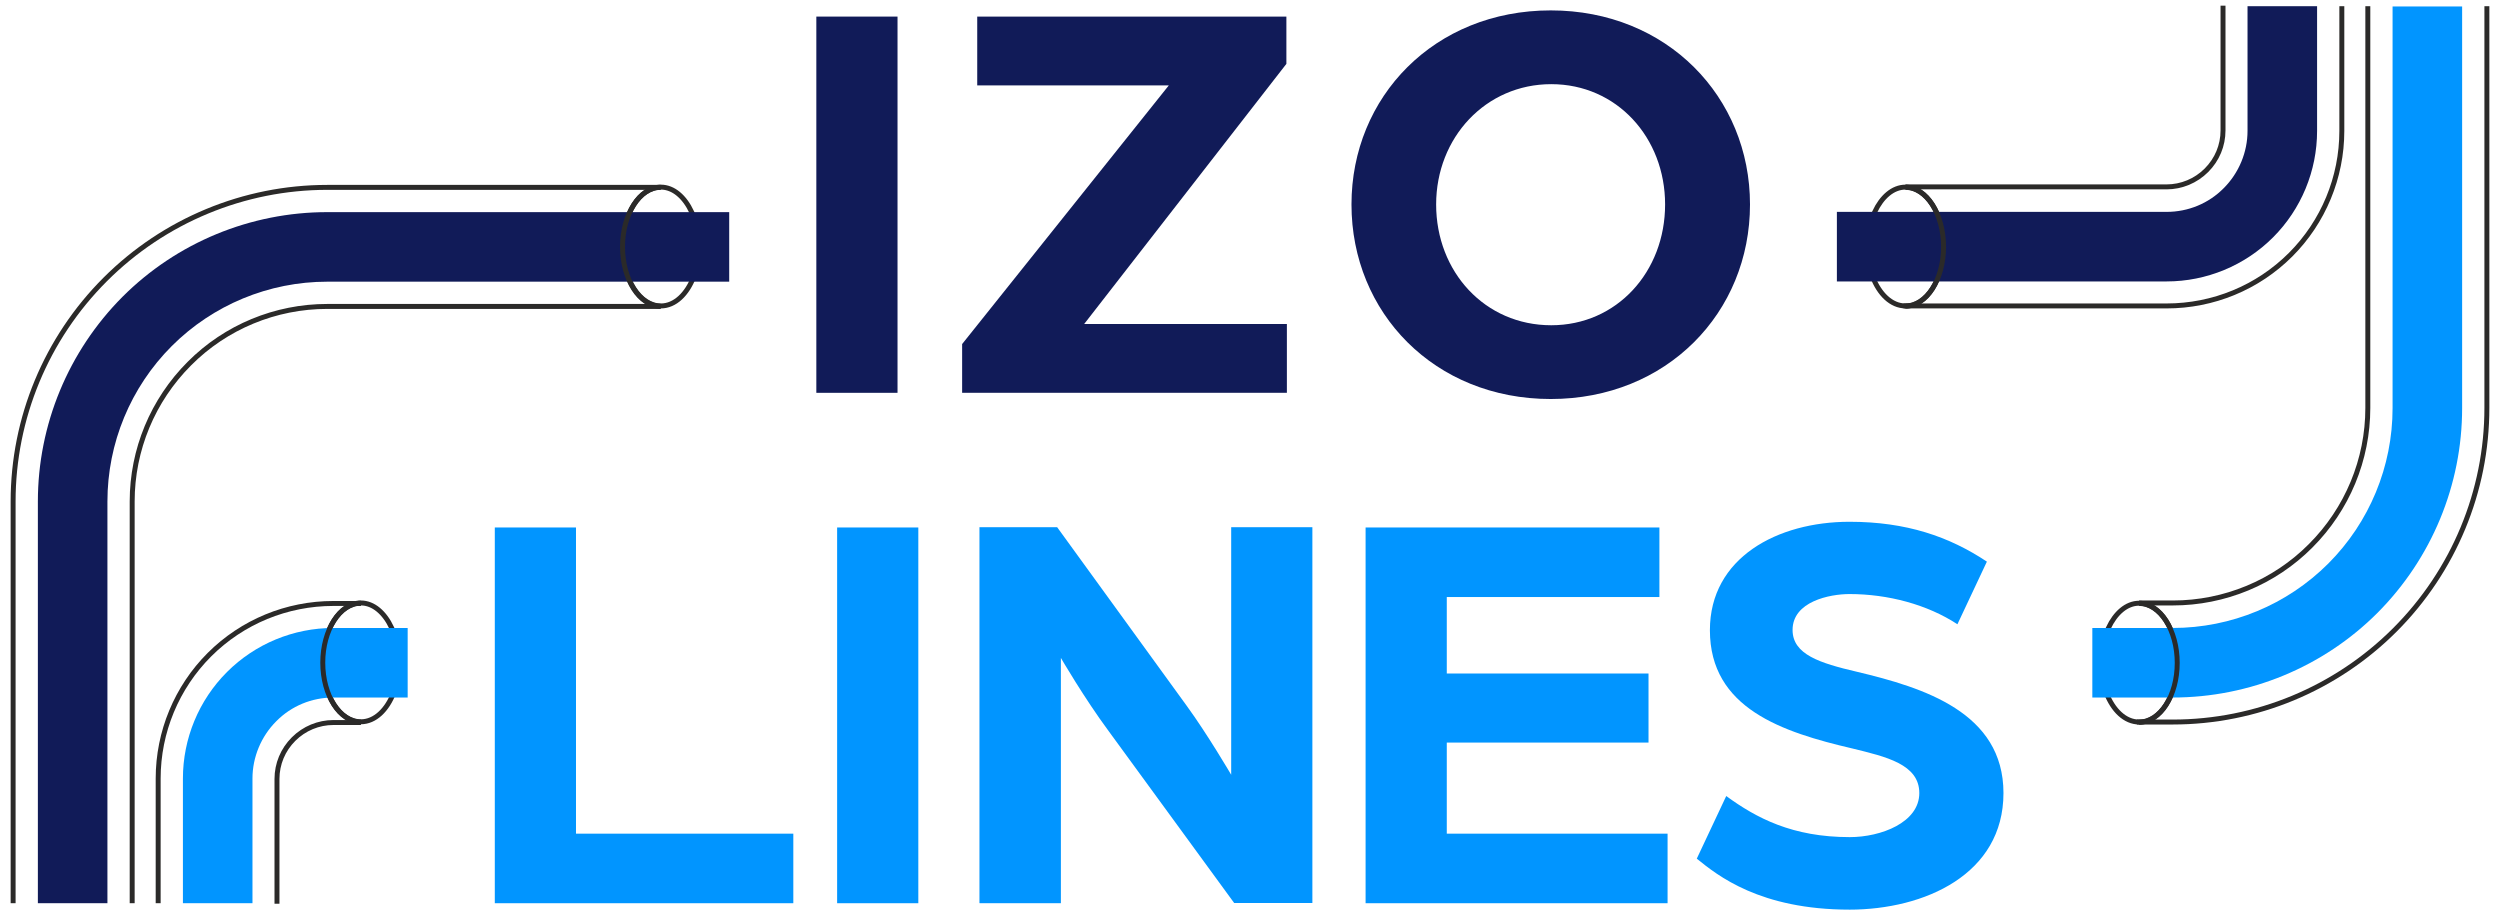 <?xml version="1.0" encoding="UTF-8"?>
<!DOCTYPE svg PUBLIC "-//W3C//DTD SVG 1.1//EN" "http://www.w3.org/Graphics/SVG/1.1/DTD/svg11.dtd">
<!-- Creator: CorelDRAW X6 -->
<svg xmlns="http://www.w3.org/2000/svg" xml:space="preserve" width="101mm" height="37mm" version="1.1" style="shape-rendering:geometricPrecision; text-rendering:geometricPrecision; image-rendering:optimizeQuality; fill-rule:evenodd; clip-rule:evenodd"
viewBox="0 0 10100 3700"
 xmlns:xlink="http://www.w3.org/1999/xlink">
 <defs>
  <style type="text/css">
   <![CDATA[
    .str0 {stroke:#2B2A29;stroke-width:20}
    .fil0 {fill:none}
    .fil2 {fill:#0195FF}
    .fil3 {fill:#111B58}
    .fil1 {fill:#0195FF;fill-rule:nonzero}
    .fil4 {fill:#111B58;fill-rule:nonzero}
   ]]>
  </style>
 </defs>
 <g id="Warstwa_x0020_1">
  <g id="_198563160">
   <path class="fil0 str0" d="M2803 879c-3,-7 -5,-14 -8,-21 0,-1 -1,-1 -1,-2 -28,-60 -73,-100 -124,-100 -85,0 -154,108 -154,240 0,133 69,240 154,240 57,0 106,-48 133,-119"/>
   <path class="fil0 str0" d="M7565 879c3,-7 5,-14 8,-21 0,-1 1,-1 1,-2 28,-60 73,-100 124,-100 85,0 154,108 154,240 0,133 -69,240 -154,240 -57,0 -106,-48 -133,-119"/>
   <path class="fil0 str0" d="M8509 2560c3,-7 5,-14 8,-21 0,-1 1,-1 1,-2 28,-60 73,-100 124,-100 85,0 154,108 154,240 0,133 -69,240 -154,240 -57,0 -106,-48 -133,-119"/>
   <path class="fil0 str0" d="M1591 2559c-3,-7 -5,-14 -8,-21 0,-1 -1,-1 -1,-2 -28,-60 -73,-100 -124,-100 -85,0 -154,108 -154,240 0,133 69,240 154,240 57,0 106,-48 133,-119"/>
   <polygon class="fil1" points="1999,3649 3205,3649 3205,3368 2327,3368 2327,2131 1999,2131 "/>
   <g>
    <polygon class="fil1" points="3382,3649 3710,3649 3710,2131 3382,2131 "/>
   </g>
   <g>
    <path class="fil1" d="M3958 3649l328 0 0 -991c0,0 94,162 194,297l506 693 316 0 0 -1518 -328 0 0 1000c0,0 -96,-164 -180,-279l-523 -721 -314 0 0 1518z"/>
   </g>
   <g>
    <polygon class="fil1" points="5517,3649 6737,3649 6737,3368 5845,3368 5845,3000 6660,3000 6660,2721 5845,2721 5845,2412 6704,2412 6704,2131 5517,2131 "/>
   </g>
   <g>
    <path class="fil1" d="M7471 3675c305,0 623,-143 623,-471 0,-326 -323,-426 -592,-490 -150,-35 -260,-70 -260,-169 0,-115 150,-145 230,-145 155,0 314,42 436,122l119 -253c-152,-101 -325,-161 -555,-161 -291,0 -564,145 -564,438 0,316 293,412 576,478 134,33 270,63 270,180 0,119 -155,178 -281,178 -232,0 -377,-77 -499,-166l-119 253c84,68 255,206 618,206z"/>
   </g>
   <path class="fil0 str0" d="M639 3649l0 -504c0,-188 75,-368 207,-500 133,-133 313,-207 501,-207l111 0m0 481l-111 0c-60,0 -118,24 -161,67 -43,43 -67,100 -67,161l0 504"/>
   <g>
    <path class="fil2" d="M1647 2537l0 281 -300 0c-87,0 -170,34 -231,96 -61,61 -96,145 -96,231l0 504 -281 0 0 -504c0,-161 64,-316 178,-430 114,-114 269,-178 430,-178l300 0z"/>
   </g>
   <path class="fil0 str0" d="M53 3649l0 -1623c0,-337 134,-659 372,-897 238,-238 561,-372 897,-372l1347 0m0 481l-1347 0c-209,0 -410,83 -557,231 -148,148 -231,348 -231,557l0 1623"/>
   <path class="fil3" d="M2946 857l0 281 -1624 0c-236,0 -462,94 -628,260 -167,167 -260,393 -260,628l0 1623 -281 0 0 -1623c0,-310 123,-607 342,-827 219,-219 517,-342 827,-342l1624 0z"/>
   <path class="fil0 str0" d="M9461 25l0 504c0,188 -75,368 -207,500 -133,133 -313,207 -501,207l-1063 0m8 -481l1055 0c60,0 118,-24 161,-67 43,-43 67,-100 67,-161l0 -504"/>
   <path class="fil3" d="M7421 1137l0 -281 1332 0c87,0 170,-34 231,-96 61,-61 96,-145 96,-231l0 -504 281 0 0 504c0,161 -64,316 -178,430 -114,114 -269,178 -430,178l-1332 0z"/>
   <path class="fil0 str0" d="M10047 25l0 1623c0,337 -134,659 -372,897 -238,238 -561,372 -897,372l-145 0m9 -481l136 0c209,0 410,-83 557,-231 148,-148 231,-348 231,-557l0 -1623"/>
   <g>
    <path class="fil2" d="M8453 2818l0 -281 325 0c236,0 462,-94 628,-260 167,-167 260,-393 260,-628l0 -1623 281 0 0 1623c0,310 -123,607 -342,827 -219,219 -517,342 -827,342l-325 0z"/>
   </g>
   <g>
    <polygon class="fil4" points="3298,1587 3626,1587 3626,67 3298,67 "/>
   </g>
   <g>
    <path class="fil4" d="M6265 1612c469,0 805,-349 805,-786 0,-434 -335,-784 -805,-784 -470,0 -805,349 -805,784 0,437 335,786 805,786zm2 -298c-268,0 -465,-216 -465,-488 0,-270 200,-486 465,-486 265,0 460,216 460,486 0,272 -195,488 -460,488z"/>
   </g>
   <polygon class="fil4" points="5199,1587 3887,1587 3887,1390 4722,345 3948,345 3948,67 5197,67 5197,258 4380,1309 5199,1309 "/>
   <path class="fil0 str0" d="M2669 757c-85,0 -154,108 -154,240 0,133 69,240 154,240"/>
   <path class="fil0 str0" d="M7698 757c85,0 154,108 154,240 0,133 -69,240 -154,240"/>
   <path class="fil0 str0" d="M8642 2438c85,0 154,108 154,240 0,133 -69,240 -154,240"/>
   <path class="fil0 str0" d="M1458 2437c-85,0 -154,108 -154,240 0,133 69,240 154,240"/>
  </g>
 </g>
</svg>

